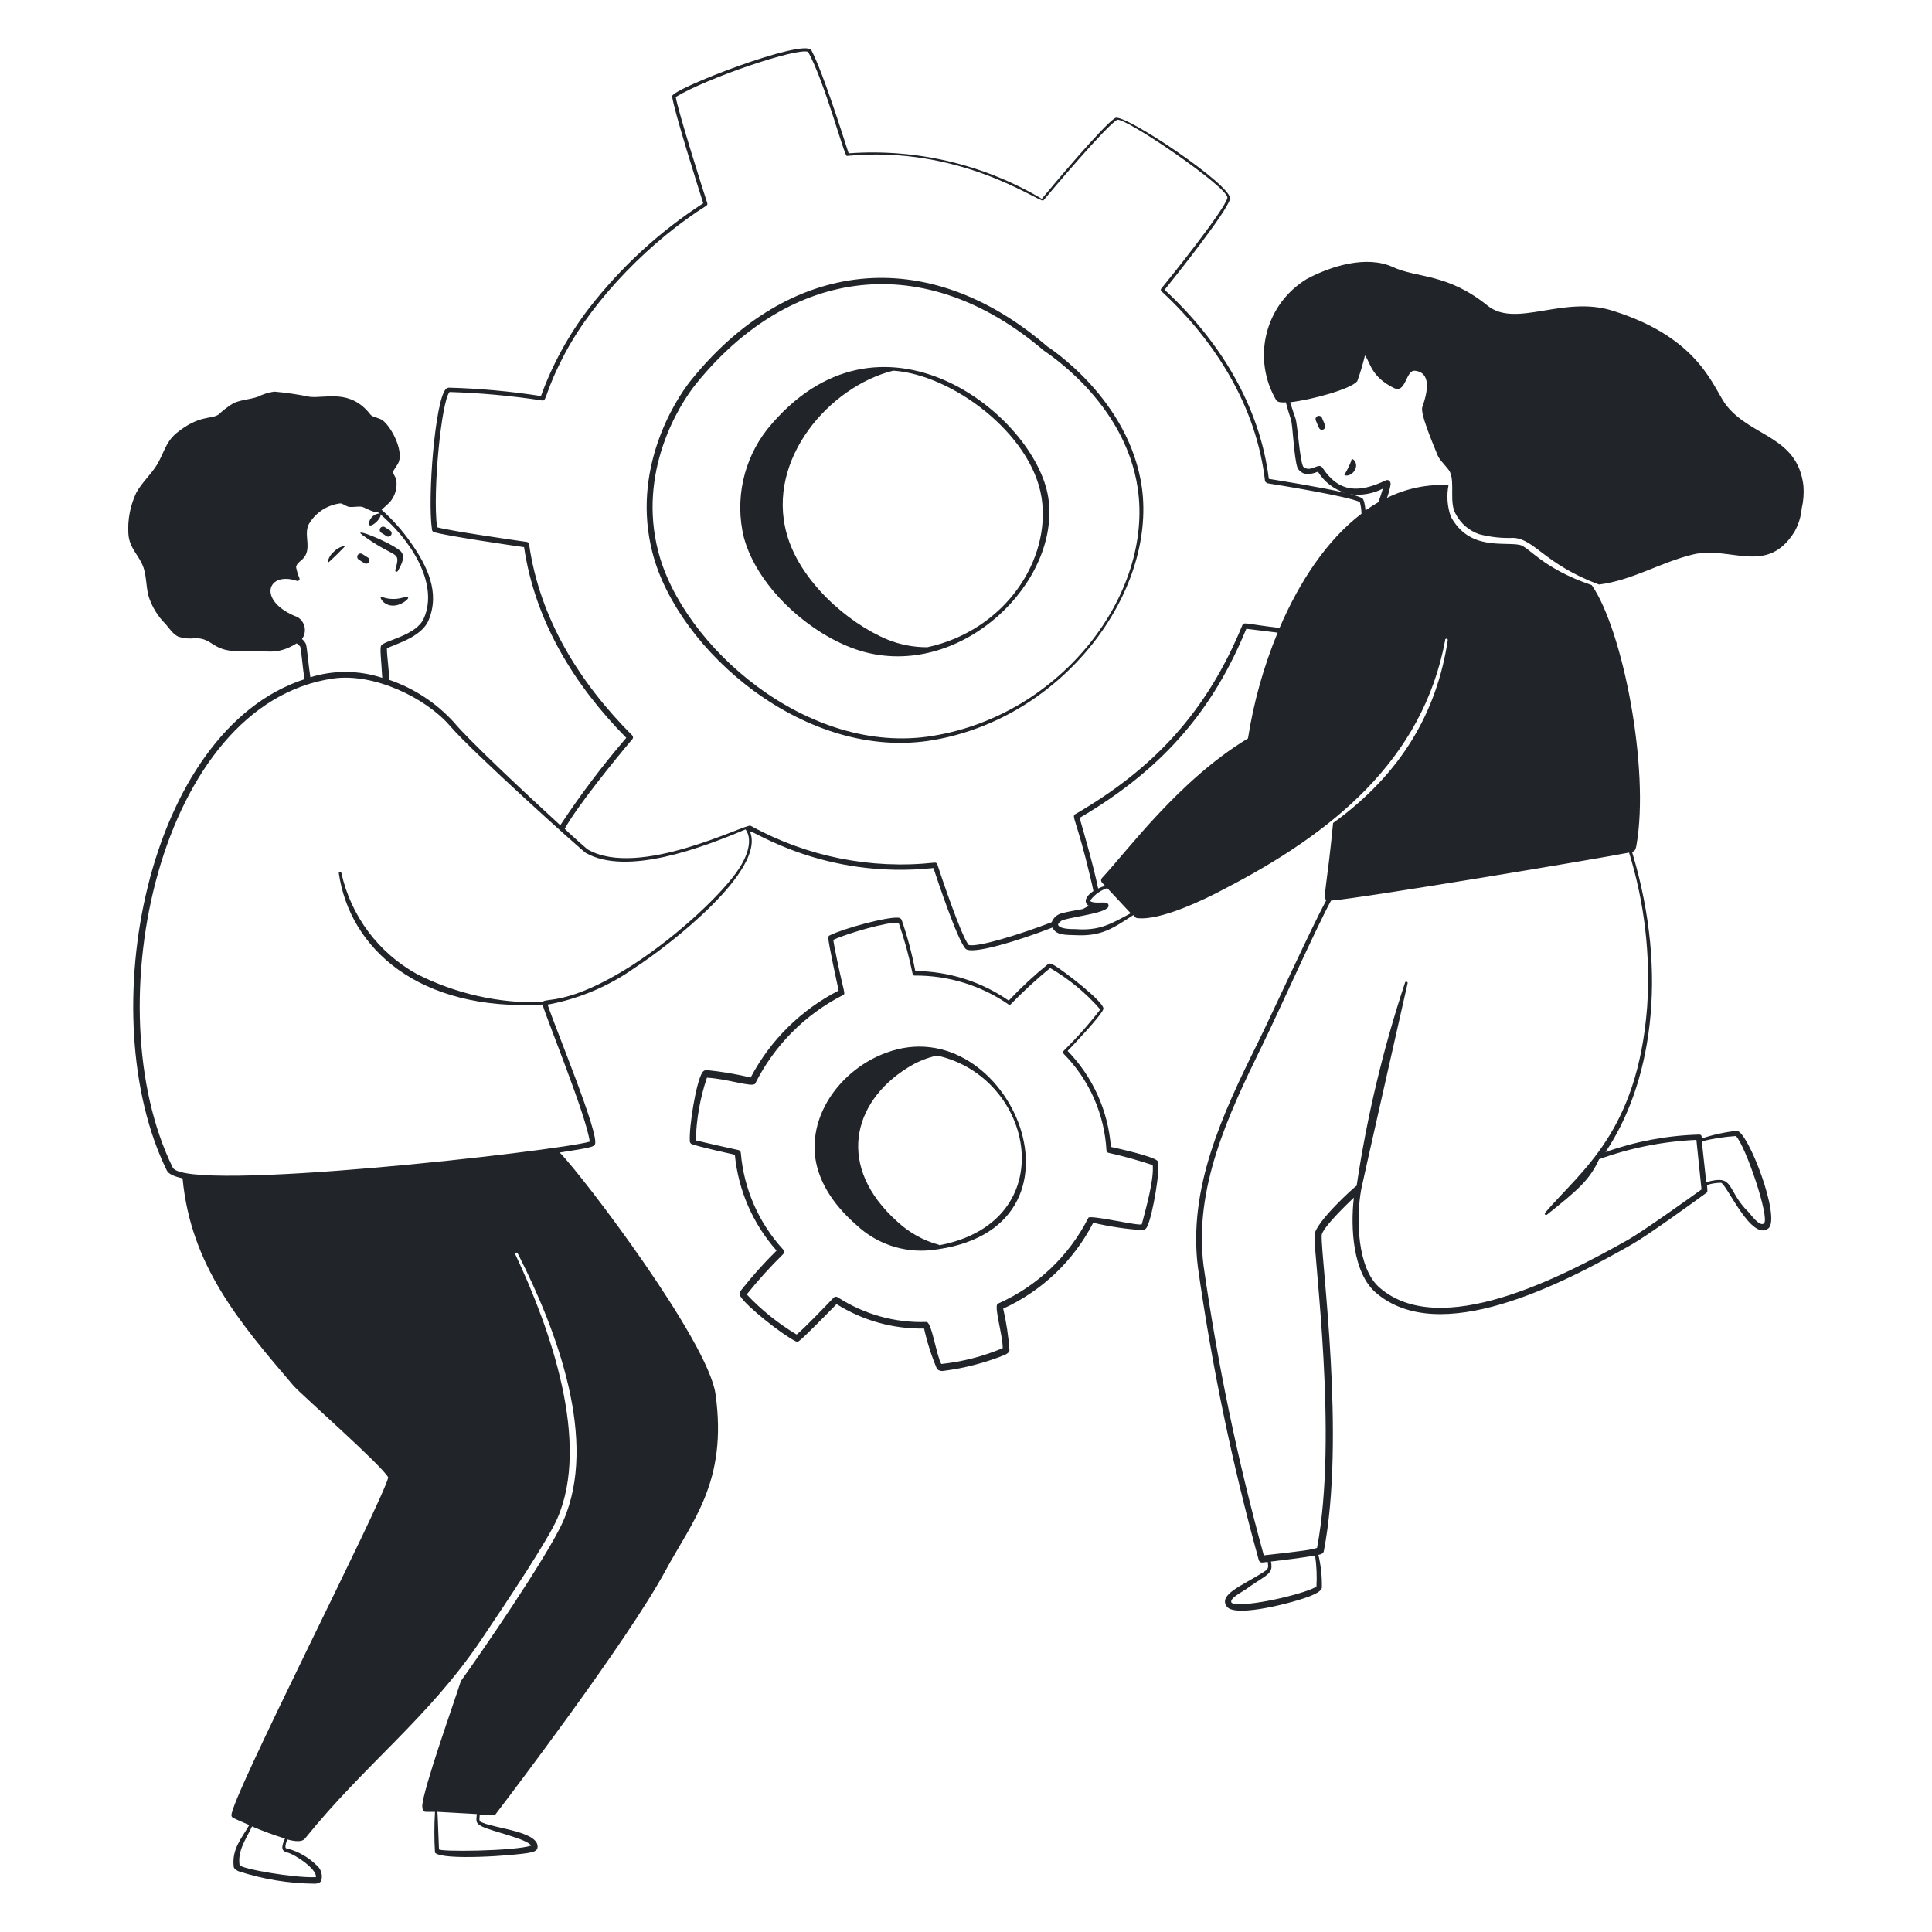 <svg width="400" height="400" viewBox="0 0 400 400" fill="none" xmlns="http://www.w3.org/2000/svg">
<path fill-rule="evenodd" clip-rule="evenodd" d="M158.8 88.94C156.374 92.057 154.683 95.681 153.852 99.542C153.021 103.403 153.072 107.401 154 111.24C156.92 122.14 168.9 132.42 179.26 135.06C199.48 140.2 219.6 120.36 217.04 103.06C214.46 86 182.14 60.1 158.8 88.94ZM192 134C189.177 134.015 186.377 133.478 183.76 132.42C175.44 128.98 165.48 120.18 162.86 110.42C158.62 95.04 171.8 80 184.94 76.74C197.16 77.56 213.56 89.82 215.64 103C217.64 115.84 208.14 130.5 192 134Z" fill="#212529"/>
<path fill-rule="evenodd" clip-rule="evenodd" d="M216.82 71.72C191.78 50.16 163.28 53.72 143.1 78.68C139.46 83.2 130.68 97.46 135.1 114.48C140.3 134.68 166.86 157.86 193.36 153.2C220.32 148.48 239.36 122.58 236.42 100.98C233.84 82.66 217.22 72 216.82 71.72ZM193.18 152.34C167.18 156.68 141.28 133.68 136.28 114.16C132 97.66 140.56 83.86 144.1 79.48C163.62 55.34 191.34 51.48 216.1 72.58C216.5 72.92 232.9 83.16 235.56 101.12C238.76 122.96 219.8 148 193.18 152.34ZM183.38 218C174.3 221.34 167.38 230.56 168.84 240C169.52 244.2 171.9 248.92 177.42 253.72C179.452 255.606 181.861 257.037 184.489 257.92C187.116 258.803 189.902 259.116 192.66 258.84C228.88 255 208.9 208.34 183.38 218ZM194.46 257.74C191.235 256.871 188.27 255.23 185.82 252.96C173.12 241.62 176.42 228.28 187.82 221.12C189.712 219.903 191.804 219.029 194 218.54C214.28 223.02 220.16 252.94 194.46 257.82V257.74Z" fill="#212529"/>
<path fill-rule="evenodd" clip-rule="evenodd" d="M230 237.46C229.433 229.989 226.262 222.953 221.04 217.58C222.02 216.56 228.02 210.26 228.44 208.92C228.86 207.58 219.76 200.64 218.16 199.8C217.82 199.62 217.38 199.38 217.06 199.54C214.154 201.894 211.407 204.44 208.84 207.16C203.157 203.219 196.416 201.086 189.5 201.04C188.815 197.429 187.865 193.872 186.66 190.4C186.59 190.285 186.493 190.189 186.379 190.12C186.264 190.05 186.134 190.009 186 190C183.72 189.76 174.6 192.22 171.74 193.68C171.664 193.722 171.6 193.782 171.554 193.856C171.509 193.929 171.483 194.014 171.48 194.1C171.48 195.26 173.34 203.74 173.64 205.08C165.856 209.058 159.493 215.345 155.42 223.08C152.396 222.369 149.33 221.855 146.24 221.54C146.055 221.552 145.877 221.611 145.723 221.713C145.568 221.815 145.443 221.955 145.36 222.12C144.12 224.12 142.64 233.16 142.82 236.3C142.825 236.42 142.863 236.535 142.93 236.634C142.997 236.733 143.091 236.812 143.2 236.86C144.14 237.3 151.2 238.86 152.14 239.08C152.853 246.44 155.878 253.385 160.78 258.92C158.116 261.543 155.624 264.335 153.32 267.28C153.214 267.451 153.157 267.649 153.157 267.85C153.157 268.051 153.214 268.249 153.32 268.42C154.48 270.42 161.86 276.26 164.7 277.68C164.803 277.74 164.921 277.771 165.04 277.771C165.159 277.771 165.277 277.74 165.38 277.68C166.38 277.02 172.36 270.86 173.2 270C178.62 273.412 184.916 275.171 191.32 275.06C191.953 277.93 192.85 280.735 194 283.44C194.163 283.591 194.356 283.704 194.566 283.773C194.777 283.842 195 283.865 195.22 283.84C199.633 283.288 203.956 282.165 208.08 280.5C208.5 280.28 208.94 280.02 209 279.56C208.792 276.657 208.357 273.775 207.7 270.94C215.731 267.271 222.296 261.009 226.34 253.16C229.75 253.965 233.223 254.48 236.72 254.7C236.914 254.627 237.09 254.512 237.235 254.363C237.381 254.215 237.491 254.036 237.56 253.84C238.66 251.54 240.3 241.96 239.7 240.44C239.26 239.48 231.06 237.68 230 237.46ZM236.32 253.46C236.08 253.94 225.68 251.46 225.34 252.12C221.333 260.044 214.703 266.334 206.58 269.92C205.7 270.34 207.62 276.44 207.6 279.12C203.543 280.829 199.257 281.934 194.88 282.4C193.9 280.72 192.88 273.66 191.82 273.7C185.313 273.917 178.897 272.13 173.44 268.58C173.307 268.494 173.149 268.457 172.992 268.475C172.835 268.494 172.689 268.566 172.58 268.68C170.98 270.36 166.58 274.96 164.94 276.3C161.126 274.025 157.646 271.232 154.6 268C156.949 265.064 159.474 262.272 162.16 259.64C162.271 259.513 162.332 259.349 162.332 259.18C162.332 259.011 162.271 258.847 162.16 258.72C157.098 253.21 154.01 246.175 153.38 238.72C153.378 238.573 153.325 238.43 153.23 238.317C153.136 238.204 153.005 238.128 152.86 238.1C150.86 237.68 145.72 236.52 144.06 236.1C144.178 231.683 144.953 227.309 146.36 223.12C150.7 223.36 155.84 225.22 156.36 224.34C160.307 216.448 166.678 210.028 174.54 206.02C175.12 205.72 174.76 205.72 173.3 198.72C172.88 196.72 172.6 195.26 172.52 194.6C175.34 193.24 184.08 190.74 186.06 191.06C187.26 194.532 188.229 198.08 188.96 201.68C188.979 201.766 189.027 201.844 189.096 201.898C189.165 201.953 189.252 201.982 189.34 201.98C196.303 201.92 203.115 204.016 208.84 207.98C208.89 208.022 208.954 208.046 209.02 208.046C209.086 208.046 209.149 208.022 209.2 207.98C211.793 205.305 214.538 202.781 217.42 200.42C221.33 202.687 224.838 205.586 227.8 209C225.469 212.021 222.937 214.881 220.22 217.56C220.143 217.645 220.1 217.755 220.1 217.87C220.1 217.985 220.143 218.095 220.22 218.18C225.518 223.54 228.67 230.655 229.08 238.18C229.086 238.298 229.13 238.41 229.206 238.501C229.282 238.591 229.385 238.654 229.5 238.68C232.594 239.371 235.651 240.219 238.66 241.22C238.94 244.32 237.24 250.24 236.38 253.52L236.32 253.46ZM278.52 98C277.74 98.52 279.64 98.92 280.52 97.3C281.4 95.68 279.68 94.5 279.8 95.3C279.451 96.235 279.022 97.138 278.52 98ZM272.38 86.94L272.68 87.66C273.06 88.46 273.1 88.98 273.7 88.98C273.81 88.981 273.919 88.954 274.017 88.904C274.115 88.853 274.199 88.779 274.262 88.688C274.325 88.598 274.365 88.493 274.378 88.384C274.392 88.274 274.379 88.163 274.34 88.06C274.1 87.38 273.86 86.96 273.66 86.42C273.573 86.278 273.439 86.172 273.282 86.12C273.124 86.068 272.953 86.074 272.799 86.136C272.645 86.199 272.519 86.314 272.442 86.461C272.365 86.608 272.343 86.778 272.38 86.94ZM71.48 113C70.59 113.135 69.769 113.556 69.14 114.2C68.444 114.779 67.976 115.588 67.82 116.48C67.4 117.2 71.78 112.82 71.48 113ZM78 108C79 106.98 79.26 105.8 77.6 106.58C77.152 106.844 76.79 107.234 76.56 107.7C76 109.08 76.84 109.12 78 108ZM75.02 110.76C82.12 115.96 83.02 113.74 81.84 118.02C81.822 118.087 81.829 118.158 81.86 118.22C81.892 118.282 81.945 118.33 82.01 118.355C82.074 118.38 82.146 118.38 82.211 118.355C82.275 118.33 82.329 118.282 82.36 118.22C83.18 116.78 84.1 115.06 82.8 113.98C80.26 112 72.76 109.08 75.02 110.76ZM78.94 110.3L80.12 111.06C80.274 111.123 80.445 111.129 80.603 111.077C80.762 111.025 80.896 110.919 80.983 110.777C81.07 110.635 81.103 110.466 81.076 110.302C81.05 110.138 80.966 109.988 80.84 109.88L79.68 109.14C79.526 109.042 79.34 109.009 79.161 109.048C78.983 109.088 78.828 109.196 78.73 109.35C78.632 109.504 78.599 109.69 78.638 109.869C78.678 110.047 78.786 110.202 78.94 110.3ZM79.18 123.62C78.14 122.92 79.3 126.04 82.3 125.26C83.52 124.92 84.64 123.98 84.5 123.72C84.36 123.46 83.64 123.72 83.42 123.72C82.032 124.138 80.547 124.103 79.18 123.62ZM74.28 115.86L75.44 116.6C75.594 116.698 75.78 116.731 75.958 116.692C76.137 116.652 76.292 116.544 76.39 116.39C76.488 116.236 76.521 116.05 76.482 115.872C76.442 115.693 76.334 115.538 76.18 115.44L75.02 114.7C74.944 114.651 74.859 114.618 74.77 114.603C74.681 114.587 74.59 114.589 74.501 114.608C74.413 114.628 74.33 114.664 74.256 114.716C74.182 114.768 74.118 114.834 74.07 114.91C74.021 114.986 73.988 115.071 73.972 115.16C73.957 115.249 73.959 115.34 73.978 115.429C73.998 115.517 74.034 115.6 74.086 115.674C74.138 115.748 74.204 115.811 74.28 115.86Z" fill="#212529"/>
<path fill-rule="evenodd" clip-rule="evenodd" d="M373.38 100.54C372.14 90.34 362.82 90.54 357.56 84.1C354.72 80.66 352.38 70.1 333.84 64.32C323.58 61.1 313.84 68.02 307.96 63.26C299.54 56.48 293.38 57.64 288.32 55.26C282.96 52.84 275.66 55.02 270.52 57.78C266.392 60.295 263.417 64.332 262.239 69.02C261.06 73.708 261.772 78.672 264.22 82.84C264.56 83.38 265.6 83.34 266.22 83.3C266.54 84.52 266.9 85.74 267.28 86.88C267.66 88.02 267.9 94.88 268.64 96.88C268.851 97.281 269.172 97.615 269.565 97.841C269.958 98.068 270.407 98.178 270.86 98.16C271.549 98.101 272.224 97.932 272.86 97.66C274.134 99.71 276.088 101.246 278.38 102C273.24 100.82 264.66 99.46 262.7 99.14C260.82 84 252.46 70.46 241.12 60C242.84 57.86 254.04 43.88 254.66 41.18C255.28 38.48 232.66 23.36 230.9 24.42C228.44 25.88 217.52 38.94 215.7 41.16C203.64 34.014 189.682 30.727 175.7 31.74C174.12 26.84 170.34 14.9 168 10.42C166.58 7.78 139.06 18.42 139.16 19.92C139.32 22.24 144.76 39.5 145.6 42.08C136.526 47.957 128.513 55.328 121.9 63.88C117.692 69.378 114.353 75.489 112 82C105.69 81.012 99.324 80.431 92.94 80.26C92.687 80.277 92.45 80.392 92.28 80.58C90.1 82.94 88.46 102.9 89.44 109.7C89.457 109.795 89.497 109.885 89.556 109.962C89.615 110.038 89.692 110.1 89.78 110.14C91.78 110.86 106.46 113 108.5 113.28C110.8 128.7 118.9 141.84 129.66 152.76C124.729 158.499 120.166 164.544 116 170.86C108.76 164.24 96.84 153.04 94 149.56C90.335 145.534 85.712 142.5 80.56 140.74C80.56 138.64 80.12 136.06 80.1 134.26C81.34 133.46 87.22 132.08 88.74 128.4C91.12 122.68 88.52 117.24 85 112.26C83.273 109.79 81.259 107.534 79 105.54C79.6 105.04 80.16 104.46 80.68 104C81.262 103.34 81.684 102.554 81.913 101.704C82.142 100.855 82.172 99.963 82 99.1C81.84 98.76 81.34 97.98 81.38 97.68C81.42 97.38 82.34 96.28 82.6 95.54C83.4 93.14 81.2 88.68 79.32 87.1C78.56 86.48 77.12 86.38 76.72 85.86C72.52 80.44 67.48 82.5 64.16 82.16C61.722 81.663 59.258 81.302 56.78 81.08C55.603 81.248 54.462 81.606 53.4 82.14C51.74 82.72 50.12 82.72 48.4 83.44C47.269 84.116 46.216 84.914 45.26 85.82C43.7 86.88 41.26 85.82 36.5 89.7C34.26 91.56 33.8 94.12 32.5 96.22C31.2 98.32 29.42 99.84 28.22 102C26.968 104.643 26.404 107.56 26.58 110.48C26.74 113.56 28.88 115 29.72 117.54C30.3 119.26 30.26 121.38 30.7 123.24C31.384 125.512 32.629 127.575 34.32 129.24C35.06 130.08 35.72 131.24 36.96 131.84C38.054 132.171 39.205 132.273 40.34 132.14C44.34 132.02 43.76 135.2 50.52 134.78C54.92 134.52 57.06 135.9 61.42 133.2C61.693 133.388 61.942 133.61 62.16 133.86C62.46 135.26 62.7 138.64 63.04 140.62C30.28 151.3 18.84 210.3 34.54 242.34C34.88 243.04 36.02 243.58 37.8 243.96C39.5 261.96 49.48 273.68 60.78 286.92C62.58 288.92 79.28 303.6 80.38 305.9C79.1 311.14 47.44 372.92 47.92 375.9C47.937 376.011 47.983 376.116 48.053 376.204C48.123 376.291 48.215 376.359 48.32 376.4C48.32 376.4 49.7 377.06 51.6 377.86C49.96 380.7 48 382.82 48.38 386.4C48.38 386.88 48.92 387.2 49.38 387.42C54.476 389.085 59.799 389.955 65.16 390C65.68 390 66.3 389.84 66.52 389.36C66.687 388.783 66.68 388.168 66.498 387.595C66.317 387.022 65.969 386.516 65.5 386.14C63.827 384.504 61.76 383.326 59.5 382.72C59.18 382.72 59.06 382.6 59.1 382.2C59.162 381.729 59.297 381.27 59.5 380.84C59.92 380.94 62.34 381.68 63.14 380.66C75.58 365.22 88.62 355.8 99.6 339.54C105.18 331.24 113.4 318.92 115.38 314.4C122.26 298.7 114 275.22 106.7 259.72C106.668 259.656 106.663 259.583 106.685 259.515C106.708 259.448 106.756 259.392 106.82 259.36C106.884 259.328 106.957 259.323 107.025 259.345C107.092 259.368 107.148 259.416 107.18 259.48C115.4 275.64 123.88 298.34 116.6 314.94C113.36 322.28 99.02 343.06 95.42 348.04C93.78 353.14 87.66 370.28 87.42 373.86C87.42 374.58 87.62 375.2 88.26 375.12H90.06C89.889 377.937 89.889 380.763 90.06 383.58C91.6 385.26 106.64 384.18 109.64 383.58C110.36 383.44 111.16 383.22 111.28 382.6C111.84 379.28 102.8 378.6 100 377.4C99.24 377.08 99.18 377.24 99.32 375.68C102.22 375.86 102.28 375.94 102.56 375.68C105.22 372.18 129.8 339.92 137.74 325.26C143.34 314.88 150.68 306.78 148.14 288.62C146.6 277.66 120.82 243.64 115.88 238.62C122.52 237.6 122.94 237.4 123.18 236.92C124.12 234.8 115.18 213.4 113.38 208C119.86 206.802 126.002 204.209 131.38 200.4C138.68 195.66 158.66 180.12 155.26 172.14C155.62 171.66 170.4 182.14 193.26 179.72C194.04 182.08 198.22 194.64 199.9 196.42C201.12 197.72 210.4 194.94 217.9 192.04C218.66 193.76 220.9 193.52 222.64 193.62C228.1 193.9 230.42 192.18 234.64 189.46C235.08 189.94 235.14 190.04 235.42 190.08C240.12 190.7 249.42 186.24 253.42 184.08C275.82 172.52 294.54 157.38 299.2 132.58C299.189 132.538 299.187 132.495 299.195 132.453C299.203 132.41 299.221 132.37 299.247 132.336C299.273 132.302 299.307 132.274 299.346 132.255C299.384 132.236 299.427 132.226 299.47 132.226C299.513 132.226 299.556 132.236 299.594 132.255C299.633 132.274 299.667 132.302 299.693 132.336C299.719 132.37 299.737 132.41 299.745 132.453C299.753 132.495 299.751 132.538 299.74 132.58C297.5 147.18 290.38 160 276 170.4C274.76 183.42 273.86 185.62 274.58 186.4C271.34 192.4 263.26 210.16 260.3 216.12C253 230.84 246 246 248 262.26C250.883 282.759 255.099 303.049 260.62 323C260.662 323.155 260.757 323.29 260.889 323.382C261.02 323.473 261.18 323.515 261.34 323.5L262.48 323.38C262.6 324.66 262.8 324.76 261.12 325.78C257.12 328.3 252.24 330.14 253.98 332.6C255.72 335.06 268.42 331.64 271.42 330.38C272.16 330.06 273.6 329.46 273.68 328.7C273.728 326.419 273.486 324.14 272.96 321.92C273.46 321.8 273.98 321.68 274.08 321.16C278.62 297.7 273.5 260.88 273.64 255.8C273.64 254.3 279.2 249 280.3 247.96C279.58 254.2 280.08 263.52 284.86 267.64C297.96 278.92 322.98 266.12 337.86 257.64C341.1 255.8 350.26 249.18 353.3 246.96C353.5 246.82 353.56 246.96 353.42 245.34C354.37 245.035 355.362 244.88 356.36 244.88C357.68 245.56 362.64 257 366.1 254.34C368.82 252.24 361.88 234.12 359.58 234.12C357.118 234.392 354.691 234.921 352.34 235.7C352.34 235.36 352.34 234.88 351.78 234.9C345.17 235.086 338.631 236.308 332.4 238.52C341.6 224.88 345.74 202.32 337.9 176.38C338.4 176.24 338.64 176.04 338.82 174.94C341.56 159.16 336.04 130.56 329.56 121.14C319.28 117.68 316.52 113.14 314.6 112.8C311.26 112.14 304.16 114.02 300.36 106.92C299.639 104.838 299.48 102.603 299.9 100.44C295.497 100.212 291.11 101.121 287.16 103.08C287.506 102.161 287.761 101.209 287.92 100.24C287.92 99.58 287.42 99.22 286.9 99.46C281.44 102.04 277.28 102.1 273.82 96.86C273 95.6 271.4 97.98 269.82 96.64C269.08 95.24 268.66 87.92 268.22 86.64C267.78 85.36 267.46 84.44 267.12 83.28C271.36 82.82 279.78 80.56 281.02 78.9C281.643 77.163 282.17 75.394 282.6 73.6C283.74 75.02 283.78 77.96 288.6 80.34C291.1 81.56 291.04 76.58 292.92 76.76C296.32 77.08 295.64 81.02 294.48 84.26C294 85.56 296.48 91.4 297.64 94.26C298.06 95.38 299.9 96.92 300.24 97.82C301.22 100.14 300 104.08 301.4 106.44C302.43 108.396 304.168 109.884 306.26 110.6C308.576 111.206 310.969 111.462 313.36 111.36C317.74 111.6 319.82 116.84 331.06 121.02C337.92 120.16 343.76 116.44 350.48 114.8C358.24 112.92 365.84 119.3 371.56 110.04C372.371 108.579 372.869 106.964 373.02 105.3C373.386 103.742 373.508 102.136 373.38 100.54ZM59.4 383.52C61.12 383.9 65.7 387.06 65.4 388.64C61.02 388.86 49.96 386.94 49.6 386.14C49.18 383.14 50.84 380.96 52.18 378.14C54.409 379.096 56.685 379.937 59 380.66C58.4 382 58 383.18 59.4 383.52ZM99.72 378.12C101.84 379.2 109.18 380.72 109.96 382.12C106.44 383.28 90.42 383.44 90.88 382.84C90.62 376.66 90.64 375.32 90.52 375.12L98.72 375.58C98.56 377.12 98.5 377.48 99.72 378.12ZM272.56 328.46C270.9 329.72 259.9 332.46 255.94 332.08C255.76 332.08 255.08 331.96 254.98 331.82C254.38 330.98 257.32 329.5 257.98 329.02C261.22 326.62 263.38 326.02 263.24 324.22C263.24 323.96 263.24 323.64 263.12 323.3C265.64 323 270.06 322.48 272.28 322.04C272.586 324.165 272.68 326.316 272.56 328.46ZM359.4 235.2C361.4 237.2 366.5 252.26 365.2 253.3C364.28 254.02 362.52 251.48 361.98 250.92C357.3 246.28 359.24 243.04 353.26 244.76L352.34 236.3C354.656 235.725 357.019 235.356 359.4 235.2ZM337.28 176.52C340.479 186.867 341.746 197.714 341.02 208.52C339.02 234.36 327.4 242.3 319.88 251.1C319.841 251.153 319.821 251.218 319.825 251.284C319.829 251.35 319.856 251.412 319.902 251.46C319.947 251.508 320.008 251.538 320.074 251.545C320.139 251.553 320.205 251.537 320.26 251.5C326.7 246.36 329.12 244.3 331.08 240C337.552 237.655 344.343 236.306 351.22 236L352.28 246.26C349.38 248.36 340.28 254.82 337.18 256.62C323 264.62 298.16 277.42 285.66 266.62C280.98 262.62 280.74 252.32 281.82 246.28C281.82 246 291.36 203.94 291.42 203.62C291.435 203.582 291.441 203.542 291.439 203.502C291.437 203.461 291.426 203.422 291.407 203.386C291.388 203.35 291.361 203.319 291.329 203.295C291.297 203.27 291.26 203.253 291.22 203.244C291.181 203.235 291.14 203.235 291.1 203.244C291.061 203.252 291.023 203.269 290.991 203.294C290.959 203.318 290.932 203.349 290.913 203.385C290.894 203.42 290.883 203.46 290.88 203.5C286.344 217.186 282.998 231.238 280.88 245.5C280.48 245.64 272.24 253.16 272.16 255.7C272.02 260.74 277.06 297.24 272.68 320.48C271.06 320.9 271.08 320.96 261.66 322.02C256.223 302.307 252.054 282.266 249.18 262.02C247.18 246.02 254.18 231.02 261.32 216.46C264.44 210.14 272.52 192.04 275.58 186.46C281.8 186 331.62 177.66 337.28 176.52ZM62.52 132.3C62.775 131.951 62.955 131.553 63.049 131.131C63.143 130.709 63.149 130.272 63.066 129.848C62.984 129.424 62.815 129.021 62.569 128.665C62.324 128.309 62.007 128.008 61.64 127.78C53.14 124.54 55.24 118.16 61.48 120.26C61.554 120.283 61.633 120.285 61.709 120.265C61.784 120.246 61.852 120.206 61.906 120.15C61.96 120.094 61.997 120.024 62.014 119.948C62.03 119.872 62.026 119.793 62 119.72C61.686 118.973 61.451 118.196 61.3 117.4C61.44 116.68 62 116.32 62.54 115.86C64.92 113.7 62.54 110.52 64.12 108.22C64.812 107.131 65.735 106.209 66.824 105.517C67.913 104.826 69.141 104.383 70.42 104.22C71.08 104.22 71.62 104.9 72.42 104.96C73.22 105.02 74.42 104.76 75.06 104.96C75.7 105.16 77.4 106.2 78.22 106.04C84.76 111.34 91 120.72 87.74 128.04C86.2 131.56 79.74 132.56 78.94 133.62C78.58 134.1 78.94 136.6 79.14 140.34C74.313 138.752 69.112 138.71 64.26 140.22C63.92 138.22 63.58 134.06 63.34 133.34C63.146 132.937 62.866 132.582 62.52 132.3ZM153.02 179.82C149.94 184.56 140.88 193.36 130.92 199.82C117.5 208.4 112.76 206.46 112.3 207.5C103.282 207.756 94.343 205.748 86.3 201.66C82.363 199.478 78.935 196.485 76.243 192.878C73.55 189.272 71.654 185.134 70.68 180.74C70.664 180.681 70.629 180.629 70.58 180.592C70.531 180.554 70.471 180.534 70.41 180.534C70.349 180.534 70.289 180.554 70.24 180.592C70.191 180.629 70.156 180.681 70.14 180.74C72.4 196.42 86.76 209.44 112.32 207.98C113.34 211.4 121.4 231.04 122.1 236.36C115.86 238.26 38.38 247.08 35.76 241.72C19.5 208.58 32.94 145.72 68.94 140.48C77.4 139.26 88.16 144.48 93.16 150.28C97.54 155.46 120.36 176 121.3 176.6C129.8 181.4 145.3 175.54 154.36 171.72C156 174 154.54 177.5 153.02 179.82ZM222.66 192.36C221.72 192.36 219.46 192.36 219.08 191.52C218.94 191.18 219.76 190.56 220.12 190.46C223.02 189.64 229.66 188.96 229.52 187.48C229.42 186.42 227.72 187.1 226.24 186.78C225.74 186.66 225.68 186.58 225.86 186.24C226.735 185.143 227.909 184.324 229.24 183.88L234.1 189.08C230 191.28 227.7 192.74 222.66 192.36ZM258.38 152.88C244.18 161.42 233.4 176.18 228.14 181.8C228.026 181.922 227.963 182.083 227.963 182.25C227.963 182.417 228.026 182.578 228.14 182.7L228.78 183.4C228.296 183.559 227.822 183.746 227.36 183.96C226.42 179.3 224.06 171.2 223.52 169.34C241.78 158.62 251.52 146.02 258.04 130.18L264.52 130.98C261.619 138.013 259.558 145.364 258.38 152.88ZM264.92 130C258.16 129.22 257.52 128.72 257.24 129.38C249.86 147.38 238.86 159.14 222.6 168.58C221.8 169.06 222.88 169.64 225.72 181.54C226 182.673 226.22 183.653 226.38 184.48C224.76 185.54 224.26 186.88 225.44 187.54L224.2 188.2C222.62 188.5 220.98 188.76 219.74 189.1C219.287 189.231 218.87 189.465 218.523 189.784C218.176 190.103 217.908 190.499 217.74 190.94C210.94 193.54 202.52 196.12 200.58 195.66C199.06 194 194.76 181.08 194.06 178.96C194.023 178.84 193.944 178.738 193.837 178.672C193.731 178.605 193.604 178.58 193.48 178.6C180.303 180.029 167.006 177.361 155.4 170.96C154.44 170.46 132.32 182 121.7 175.88C121.36 175.68 116.96 171.7 116.92 171.6C119.38 167.06 127.56 156.98 130.92 153.04C131.011 152.935 131.062 152.8 131.062 152.66C131.062 152.52 131.011 152.385 130.92 152.28C120 141.34 111.74 128.14 109.54 112.66C109.518 112.546 109.463 112.441 109.381 112.359C109.299 112.277 109.194 112.222 109.08 112.2C106.08 111.78 93.24 109.92 90.48 109.16C89.54 101.68 91.4 83 93.08 81.16C99.51 81.358 105.921 81.945 112.28 82.92C113.26 83.06 112.72 81.2 117 73.12C123.16 61.54 135 49.66 146.26 42.58C146.338 42.526 146.397 42.448 146.429 42.359C146.462 42.269 146.465 42.172 146.44 42.08C145.34 38.72 140.44 23.2 139.9 20.08C146.48 16.08 165.14 9.78 167.32 10.74C170.84 17.2 174.8 32.36 175.32 32.28C198.68 30 214.78 41.74 216 41.52C217.78 39.4 228.88 26.22 231.26 24.82C232.66 24 254.6 39 254.12 40.98C253.52 43.5 242.12 57.7 240.42 59.76C240.359 59.829 240.326 59.918 240.326 60.01C240.326 60.102 240.359 60.191 240.42 60.26C251.72 70.7 260.16 84.26 261.92 99.66L262.3 100.04C264.86 100.44 279.24 102.78 281.54 103.94C281.758 104.729 281.872 105.542 281.88 106.36C274.68 111.82 269 120.5 264.92 130ZM286.32 101.12C286.1 101.88 285.76 102.92 285.4 103.96C284.476 104.484 283.581 105.058 282.72 105.68C282.58 104.24 282.34 103.3 281.98 103.1C281.189 102.755 280.365 102.493 279.52 102.32C281.852 102.64 284.226 102.235 286.32 101.16V101.12Z" fill="#212529"/>
</svg>
